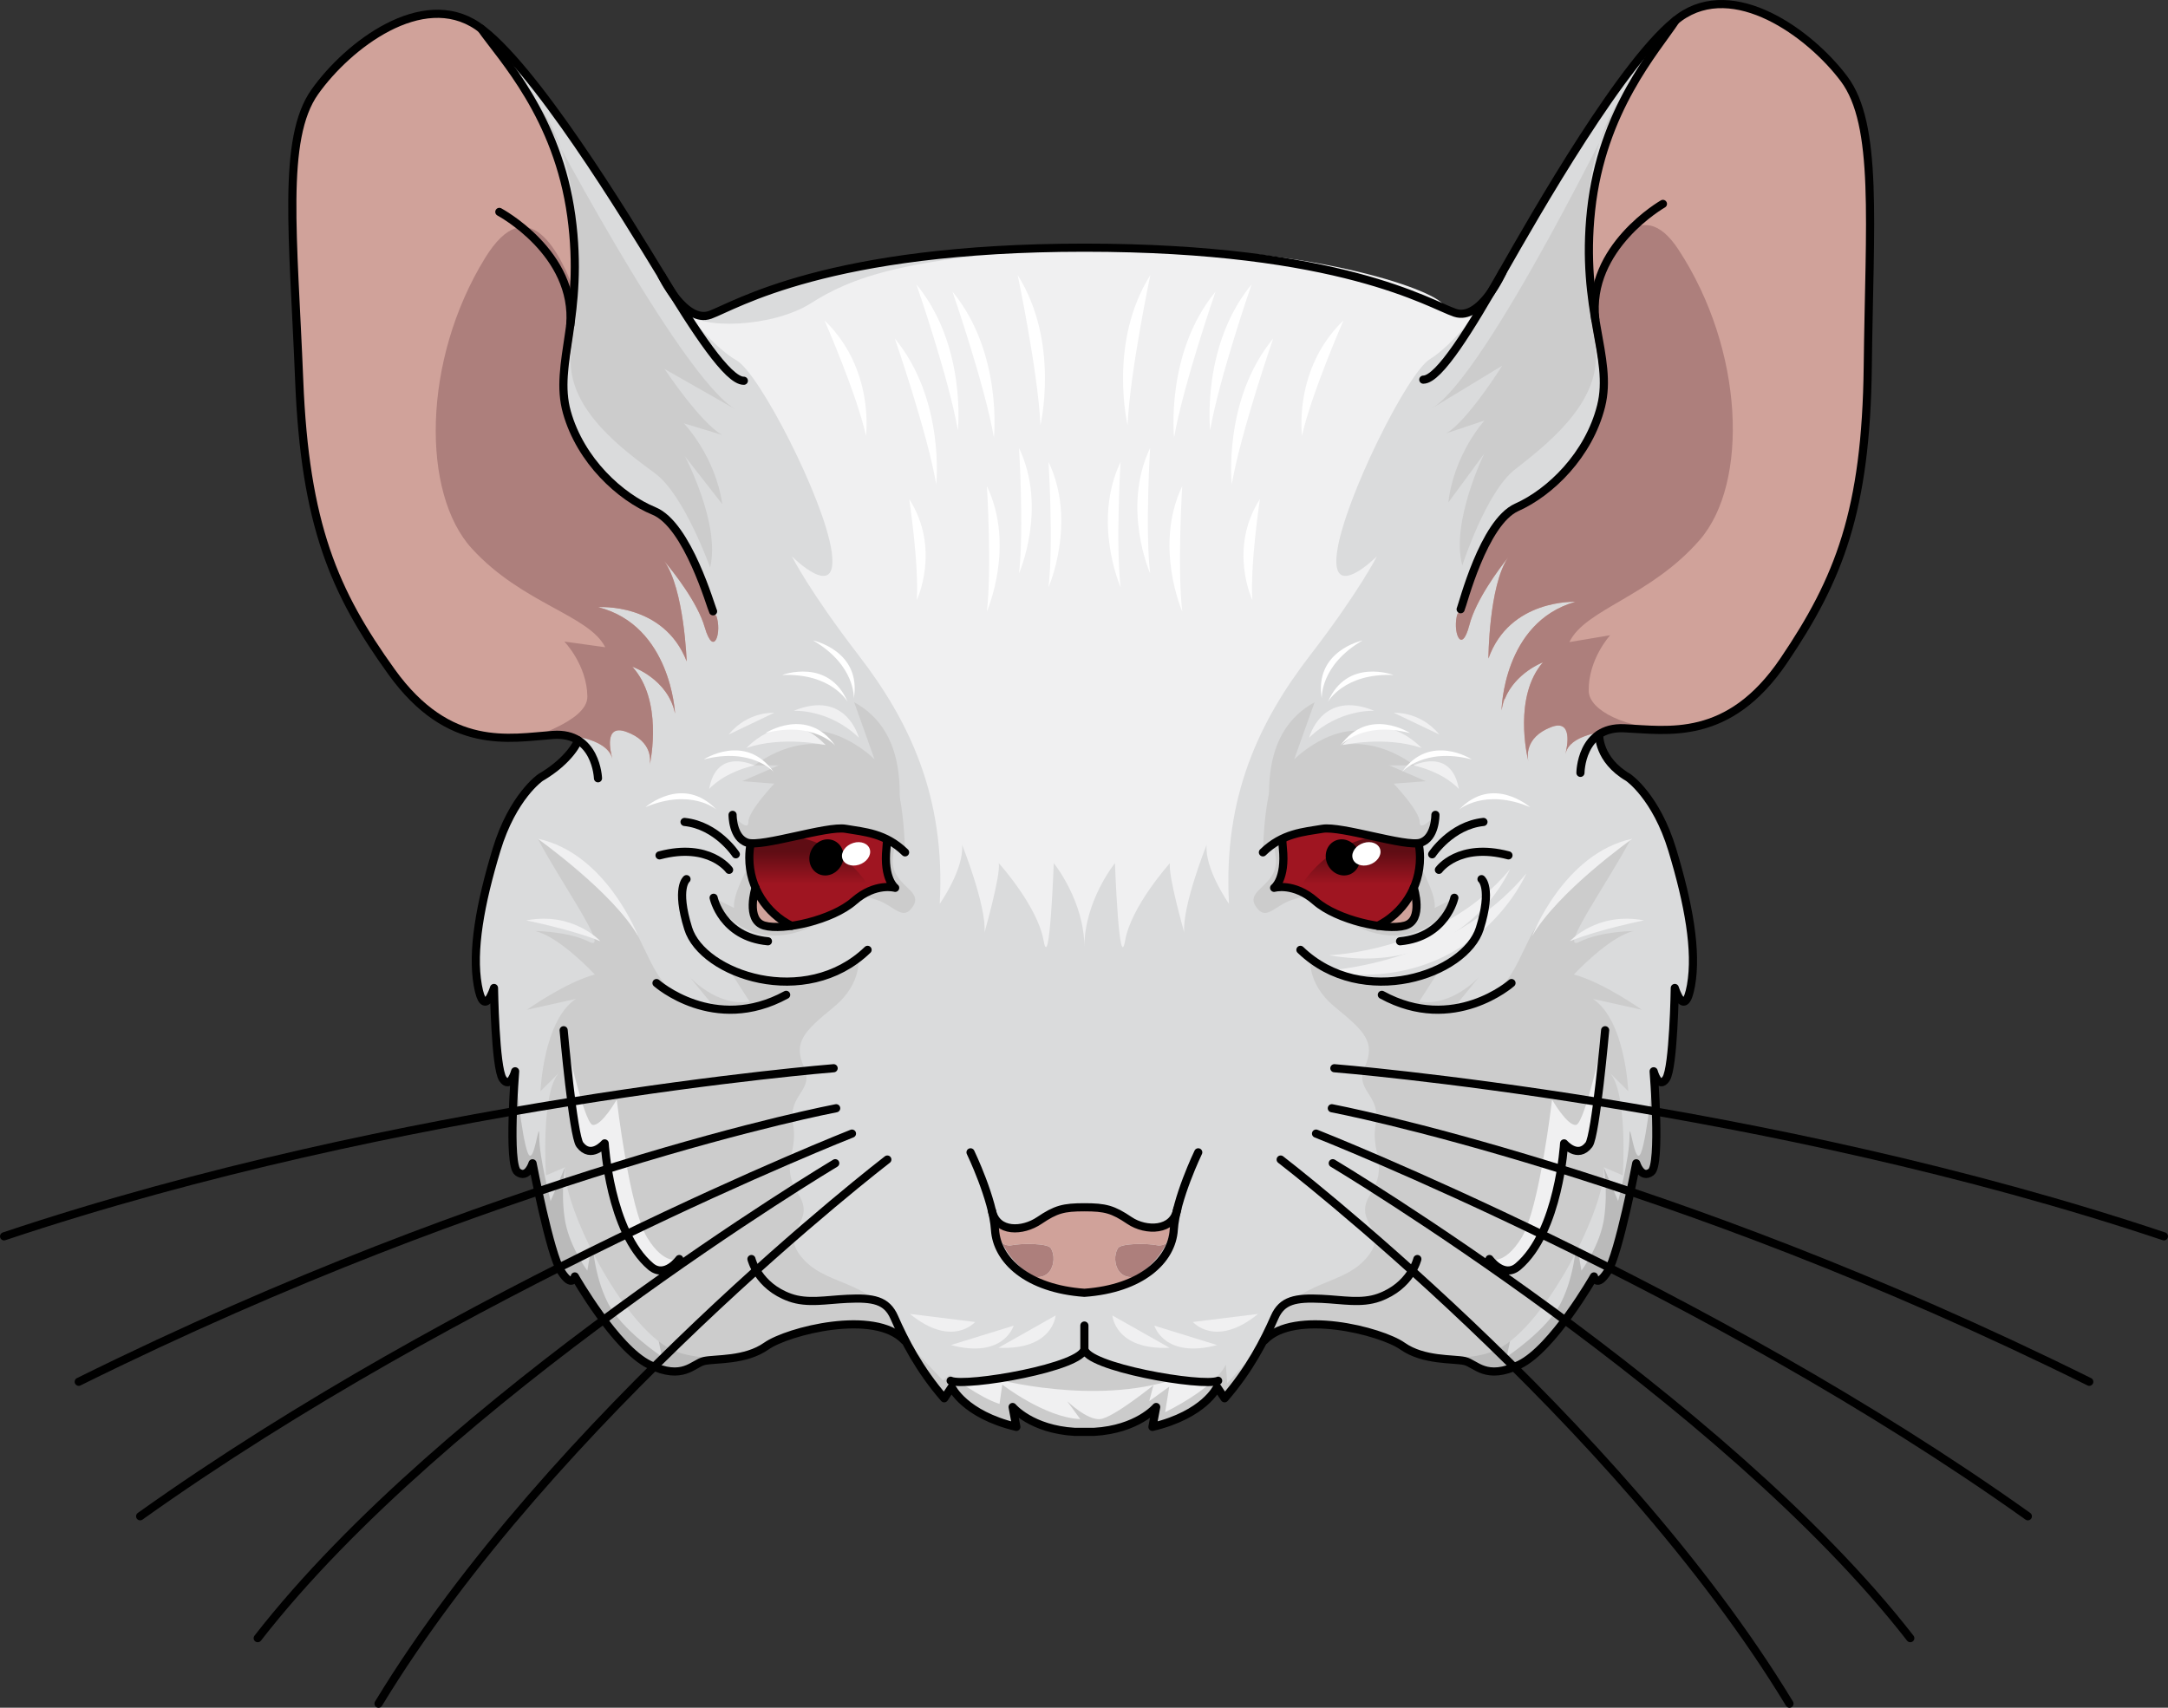 <?xml version="1.0" encoding="utf-8"?>
<!-- Generator: Adobe Illustrator 24.0.1, SVG Export Plug-In . SVG Version: 6.00 Build 0)  -->
<svg version="1.1" id="Camada_1" xmlns="http://www.w3.org/2000/svg" xmlns:xlink="http://www.w3.org/1999/xlink" x="0px" y="0px"
	 width="266.109px" height="209.66px" viewBox="0 0 266.109 209.66" enable-background="new 0 0 266.109 209.66"
	 xml:space="preserve">
<rect x="0" y="0" width="266.109" height="209.66" fill="#333333" stroke="none"/>
<g>
	<g>
		<g>
			<g id="XMLID_56_">
				<g>
					<path fill="#F0F0F1" d="M117.586,169.67c3.7,0.17,15.52-2.07,15.52-4.12c0,2.14,12.87,4.48,15.95,4.08l0.16,0.98
						c-0.57,0.88-2.55,3.33-7.76,4.57l0.46-2.44c0,0-2.29,2.74-7.63,3.05h-2.36c-5.34-0.31-7.63-3.05-7.63-3.05l0.45,2.44
						c-6.41-1.53-7.93-4.89-7.93-4.89L117.586,169.67z"/>
					<path fill="#DADBDC" d="M59.067,3.522c6.856,5.116,18.085,23.633,22.141,30.293c0,0,0.014,0.018,0.033,0.065
						c0.124,0.261,0.673,1.313,1.47,2.387c0.014,0.018,0.037,0.033,0.043,0.063c1.124,1.477,2.734,2.938,4.416,2.323
						c3.107-1.136,14.415-8.243,45.935-8.243c31.51,0,42.357,6.946,45.494,7.993c1.718,0.57,3.316-0.992,4.389-2.512
						c0.025-0.026,0.04-0.054,0.053-0.072c0.742-1.07,1.244-2.1,1.359-2.354c0.018-0.048,0.032-0.066,0.032-0.066
						c3.864-6.773,14.551-25.604,21.259-30.914c0.154-0.126,0.317-0.25,0.467-0.356c6.665-4.769,15.939,1.9,20.176,7.529
						c4.247,5.631,3.129,17.615,2.922,35.337c-0.207,17.721-3.539,26.118-10.312,36.115s-14.263,8.535-19.59,8.299
						c-1.33-0.056-2.326,0.249-3.073,0.76c0,0-0.144,3.1,3.586,5.29c0,0,3.42,2.32,5.4,8.89c1.98,6.56,3.05,12.36,2.29,16.64
						c-0.76,4.27-1.98,0.3-1.98,0.3s-0.16,9.77-1.07,11.15c-0.92,1.37-1.53-0.92-1.53-0.92s0.92,11.45-0.3,12.37
						c-1.23,0.91-1.84-1.07-1.84-1.07s-2.13,11.14-3.51,13.28c-1.37,2.14-1.68,0.61-1.68,0.61s-5.03,8.85-9.16,10.84
						c-4.12,1.98-5.34-0.16-6.71-0.46c-1.38-0.31-5.04,0-7.64-1.83c-2.59-1.83-13.27-4.59-16.94-0.69l-0.09-0.05
						c-1.14,2.24-2.67,4.71-4.79,7.15l-0.92-1.38c0,0-0.05,0.12-0.18,0.32l-0.16-0.98c-3.08,0.4-15.95-1.94-15.95-4.08
						c0,2.05-11.82,4.29-15.52,4.12l-0.77,0.62l-0.92,1.38c-2.11-2.43-3.64-4.9-4.81-7.14l-0.08,0.04
						c-3.66-3.9-14.34-1.14-16.94,0.69c-2.59,1.83-6.26,1.52-7.63,1.83c-1.38,0.3-2.6,2.44-6.72,0.46
						c-4.12-1.99-9.16-10.84-9.16-10.84s-0.3,1.53-1.68-0.61c-1.37-2.14-3.51-13.28-3.51-13.28s-0.61,1.98-1.83,1.07
						c-1.22-0.92-0.31-12.37-0.31-12.37s-0.61,2.29-1.52,0.92c-0.92-1.38-1.07-11.15-1.07-11.15s-1.22,3.97-1.98-0.3
						c-0.77-4.28,0.3-10.08,2.29-16.64c1.98-6.57,5.39-8.89,5.39-8.89c3.74-2.19,4.638-4.557,4.638-4.557
						c-0.762-0.489-1.766-0.766-3.094-0.672c-5.318,0.388-12.764,2.062-19.809-7.739c-7.055-9.799-10.634-18.096-11.347-35.804
						s-2.171-29.655,1.913-35.406S51.801-1.399,58.589,3.18C58.743,3.282,58.909,3.401,59.067,3.522z"/>
				</g>
			</g>
		</g>
	</g>
	<g>
		<path fill="#CBCBCB" d="M150.634,169.819l-0.169-2.287c-1.44,2.964-7.453,5.844-7.453,5.844l0.508-3.134l-2.456,1.779l0.508-1.948
			c0,0-4.912,3.98-6.521,4.15c-1.609,0.169-4.065-2.202-4.065-2.202l1.609,2.202c-4.32-0.169-9.571-4.235-9.571-4.235l-0.339,2.372
			c-2.456-0.762-6.098-3.557-6.098-3.557l-0.847,0.677l-4.654-4.95l0,0c1.17,2.24,2.7,4.71,4.81,7.14l0.92-1.38
			c0,0,1.52,3.36,7.93,4.89l-0.45-2.44c0,0,2.29,2.74,7.63,3.05h2.36c5.34-0.31,7.63-3.05,7.63-3.05l-0.46,2.44
			c5.21-1.24,7.19-3.69,7.76-4.57c0.13-0.2,0.18-0.32,0.18-0.32l0.92,1.38c1.806-2.079,3.166-4.171,4.239-6.133L150.634,169.819z"/>
	</g>
	<g>
		<path fill="#AD7F7C" d="M141.955,152.872c1.14,0.229,1.93-0.791,2.06-1.42h0.01c-0.239,1.64-1.149,3.2-2.72,4.46
			c-0.01,0-0.01,0.01-0.01,0.01c-4.04,2.56-5.01-1.15-4.09-2.67C137.594,152.612,140.825,152.642,141.955,152.872z"/>
		<path fill="#AD7F7C" d="M122.184,151.452c0.13,0.63,0.92,1.65,2.061,1.42c1.13-0.23,4.369-0.26,4.75,0.379
			c0.92,1.51-0.04,5.21-4.061,2.68c-0.019,0-0.03-0.01-0.04-0.02C123.325,154.651,122.424,153.092,122.184,151.452z"/>
		<path fill="#D0A29A" d="M128.995,153.251c-0.381-0.64-3.62-0.61-4.75-0.379c-1.141,0.229-1.931-0.791-2.061-1.42
			c-0.019-0.16-0.04-0.33-0.05-0.49c-0.04-0.57-0.355-1.266-0.376-2.296c0.34,2.46,3.846,2.496,5.806,1.176
			c2.04-1.38,2.971-1.63,5.54-1.63c2.561,0,3.5,0.25,5.53,1.63c1.96,1.32,5.506,1.18,5.836-1.28c-0.01,1.03-0.357,1.83-0.396,2.399
			c-0.011,0.161-0.03,0.33-0.051,0.49h-0.01c-0.13,0.63-0.92,1.65-2.06,1.42c-1.13-0.23-4.36-0.26-4.75,0.379
			c-0.92,1.52,0.05,5.23,4.08,2.67c-1.841,1.48-4.58,2.53-8.181,2.79c-3.6-0.26-6.33-1.3-8.17-2.78
			C128.955,158.461,129.915,154.762,128.995,153.251z"/>
	</g>
	<g>
		<path fill="#BABABA" d="M95.388,163.299c-2.951,0.932-2.796,2.485-6.679,2.485s-8.698-5.126-8.698-5.126l1.243,5.903
			c0,0-4.971-3.262-6.679-6.679c-1.709-3.417-1.864-7.456-1.864-7.456l-0.621,3.573c0,0-2.33-3.107-2.796-6.524
			c-0.466-3.417,0.052-6.172,0.052-6.172l-1.76,4.152c0,0-1.398-5.281-1.398-7.922c0-2.64-0.621,3.883-1.398,2.02
			c-0.777-1.864-1.558-10.031-1.558-10.031s-0.005,0.018-0.007,0.025c-0.043,0.559-0.876,11.447,0.312,12.343
			c1.22,0.91,1.83-1.07,1.83-1.07s2.14,11.14,3.51,13.28c1.38,2.14,1.68,0.61,1.68,0.61s5.04,8.85,9.16,10.84
			c4.12,1.98,5.34-0.16,6.72-0.46c1.37-0.31,5.04,0,7.63-1.83c1.016-0.715,3.271-1.568,5.855-2.114
			C98.23,162.973,96.515,162.943,95.388,163.299z"/>
		<path fill="#BABABA" d="M170.813,163.299c2.951,0.932,2.796,2.485,6.679,2.485s8.698-5.126,8.698-5.126l-1.243,5.903
			c0,0,4.971-3.262,6.679-6.679c1.709-3.417,1.864-7.456,1.864-7.456l0.621,3.573c0,0,2.33-3.107,2.796-6.524
			s-0.052-6.172-0.052-6.172l1.76,4.152c0,0,1.398-5.281,1.398-7.922c0-2.64,0.621,3.883,1.398,2.02
			c0.777-1.864,1.558-10.031,1.558-10.031s0.005,0.018,0.007,0.025c0.043,0.559,0.876,11.447-0.312,12.343
			c-1.22,0.91-1.83-1.07-1.83-1.07s-2.14,11.14-3.51,13.28c-1.38,2.14-1.68,0.61-1.68,0.61s-5.04,8.85-9.16,10.84
			c-4.12,1.98-5.34-0.16-6.72-0.46c-1.37-0.31-5.04,0-7.63-1.83c-1.016-0.715-3.271-1.568-5.855-2.114
			C167.971,162.973,169.687,162.943,170.813,163.299z"/>
	</g>
	<path fill="#CCCCCC" d="M87.163,69.682c0,0-3.15-8.886-6.75-11.561c-3.599-2.675-10.731-7.698-10.349-14.236
		s2.885-22.171-4.295-31.437c0,0,17.765,34.164,24.635,37.88l-8.832-5.022c0,0,4.39,6.596,7.072,8.096l-4.709-1.432
		c0,0,3.862,3.983,4.721,9.93l-4.584-5.877C84.071,56.024,88.462,64.32,87.163,69.682z"/>
	<g>
		<path fill="#D0A29A" d="M79.744,93.945c-0.008,0.035-0.015,0.069-0.015,0.069S79.737,93.986,79.744,93.945z"/>
		<path fill="#D0A29A" d="M87.9,75.706c-0.252-0.459-3.089-10.599-7.244-12.312c-4.156-1.713-9.022-6.172-10.698-12.125
			c-1.676-5.953,2.218-11.838,0.543-24.082C68.828,14.95,62.159,7.713,59.446,4.183c-0.001-0.001-0.002-0.001-0.003-0.002V4.18
			L59.44,4.177c-0.004-0.006-0.008-0.01-0.012-0.015c-0.077-0.055-0.761-0.7-1.476-1.375c-6.709-3.758-15.357,2.922-19.315,8.494
			c-4.084,5.75-2.626,17.698-1.913,35.406s4.292,26.005,11.347,35.804c7.045,9.802,14.491,8.127,19.809,7.739
			c0.475-0.034,0.895-0.005,1.291,0.049c2.573,0.065,5.333,0.99,5.916,2.632c0.039,0.11,0.064,0.182,0.086,0.25
			c-0.258-0.888-1.052-4.295,1.675-3.325c3.344,1.189,2.985,3.684,2.897,4.11c0.151-0.699,1.613-7.987-2.125-12.087
			c0,0,4.382,1.498,5.238,5.745c0,0-0.474-10.786-9.433-13.061c0,0,8.041-0.6,10.862,6.652c0,0-0.3-8.896-2.762-12.326
			c1.195,1.425,4.098,5.1,4.978,8.138c1.117,3.855,2.158,0.586,1.403-1.473L87.9,75.706z"/>
		<path fill="#D0A29A" d="M75.172,93.16C75.244,93.407,75.269,93.448,75.172,93.16L75.172,93.16z"/>
	</g>
	<path fill="#AD7F7C" d="M87.9,75.706c-0.252-0.459-3.089-10.599-7.244-12.312c-4.156-1.713-9.022-6.172-10.698-12.126
		c-1.178-4.186,0.392-8.348,0.849-14.7c-2.018-5.763-6.014-13.424-11.27-4.889c-7.722,12.537-7.839,28.91-1.589,35.703
		c6.25,6.794,14.32,8.095,16.343,12.08l-5.02-0.697c0,0,2.772,2.857,2.825,6.751c0.043,3.26-8.058,5.075-5.263,4.772
		c2.982-0.324,7.465,0.4,8.253,2.622c0.039,0.11,0.064,0.182,0.086,0.25c-0.258-0.888-1.052-4.295,1.675-3.325
		c3.344,1.189,2.985,3.684,2.897,4.11c0.151-0.699,1.613-7.987-2.125-12.087c0,0,4.382,1.498,5.238,5.745
		c0,0-0.474-10.786-9.433-13.061c0,0,8.041-0.6,10.862,6.652c0,0-0.3-8.896-2.762-12.326c1.195,1.425,4.098,5.1,4.978,8.138
		c1.117,3.855,2.158,0.586,1.403-1.473L87.9,75.706z"/>
	<path fill="#CCCCCC" d="M103.844,111.22c1.516-1.153,1.5-1.5,3.75-0.75s3.25,2.75,4.5,0.75s-2.75-2.5-2.5-5.75
		s3.5-14.75-4.75-19.25l2.5,7c0,0-3.75-3.75-8-3.5l2,1.75c0,0-4-1-8.75,2.5h5.25c0,0-3,0-3,4.25s-5,10.25-4.75,13.25l-2.5-1.25
		C87.594,110.22,92.344,119.97,103.844,111.22z"/>
	<path fill="#DADBDC" d="M155.19,149.305c3-2.333,2.333-5,2.333-5s-5.667,1-2.333-3s2-11,2-11s-6.667,4.667-8,5.667
		c-1.333,1-4.918,9.357-5.044,12.551c-0.373,9.476-10.875,10.179-11.042,10.189c0-0.001,0-0.001,0-0.001s-10.674-0.639-11.05-10.19
		c-0.126-3.194-3.711-11.552-5.044-12.552s-8-5.666-8-5.666s-1.334,7,2,11s-2.333,3-2.333,3s-0.667,2.667,2.333,5s-3,2.333-3,2.333
		s3.334,12.667,7.667,14.667s5.666,1.667,10.333,1c4.578-0.654,7.085-3.415,7.09-8.312c0.004,4.897,2.511,7.659,7.09,8.313
		c4.667,0.667,6,1,10.333-1s7.667-14.667,7.667-14.667S152.19,151.638,155.19,149.305z"/>
	<path fill="#CCCCCC" d="M179.491,69.421c0,0,2.896-8.972,6.418-11.748c3.522-2.777,10.508-8.001,9.939-14.525
		c-0.568-6.525-3.516-22.081,3.397-31.548c0,0-16.784,34.656-23.545,38.567l8.685-5.271c0,0-4.2,6.719-6.838,8.295l4.666-1.566
		c0,0-3.747,4.091-4.436,10.061l4.415-6.005C182.192,55.68,178.039,64.098,179.491,69.421z"/>
	<g>
		<path fill="#D0A29A" d="M187.598,93.462c0.009,0.035,0.017,0.069,0.017,0.069S187.607,93.503,187.598,93.462z"/>
		<path fill="#D0A29A" d="M229.256,44.996c0.207-17.721,1.325-29.705-2.921-35.337c-4.237-5.63-13.511-12.298-20.176-7.529
			c-0.15,0.106-0.313,0.23-0.467,0.356c-0.059,0.047-0.121,0.103-0.181,0.152c-0.074,0.287-0.133,0.476-0.164,0.499
			c-0.004,0.005-0.007,0.01-0.012,0.016c0,0-0.001,0-0.001,0.001v0.002c-0.001,0.001-0.002,0.002-0.003,0.002
			c-2.611,3.607-9.072,11.03-10.395,23.31c-1.325,12.287,2.735,18.058,1.229,24.057c-1.505,5.999-6.243,10.595-10.348,12.425
			c-4.104,1.831-6.651,12.047-6.89,12.513l-0.011-0.171c-0.697,2.079,0.438,5.318,1.444,1.432c0.793-3.062,3.591-6.818,4.744-8.277
			c-2.363,3.499-2.409,12.4-2.409,12.4c2.613-7.33,10.668-6.959,10.668-6.959c-8.891,2.529-9.057,13.324-9.057,13.324
			c0.735-4.27,5.072-5.892,5.072-5.892c-3.62,4.205-1.951,11.448-1.78,12.143c-0.1-0.424-0.53-2.907,2.779-4.191
			c2.698-1.047,2.001,2.381,1.769,3.276c0.021-0.069,0.043-0.142,0.079-0.253c0.463-1.431,2.538-2.195,4.756-2.501
			c0.642-0.274,1.419-0.426,2.373-0.385c5.327,0.237,12.818,1.698,19.59-8.299C225.717,71.114,229.048,62.717,229.256,44.996z"/>
		<path fill="#D0A29A" d="M192.146,92.547C192.081,92.796,192.057,92.837,192.146,92.547L192.146,92.547z"/>
	</g>
	<path fill="#AD7F7C" d="M194.944,36.346c0.672,6.065,2.252,10.07,1.22,14.179c-1.505,5.999-6.243,10.595-10.348,12.425
		c-4.104,1.831-6.651,12.047-6.89,12.513l-0.011-0.171c-0.697,2.079,0.438,5.318,1.444,1.432c0.793-3.062,3.591-6.818,4.744-8.277
		c-2.363,3.499-2.409,12.4-2.409,12.4c2.613-7.33,10.668-6.959,10.668-6.959c-8.891,2.529-9.057,13.324-9.057,13.324
		c0-0.001,0.001-0.002,0.001-0.002c0.196-1.141,0.325-1.499,0.408-1.419c1.306-3.212,4.664-4.471,4.664-4.471
		c-3.62,4.205-1.951,11.448-1.78,12.143c-0.1-0.424-0.53-2.907,2.779-4.191c2.698-1.047,2.001,2.381,1.769,3.276
		c0.021-0.069,0.043-0.142,0.079-0.253c0.463-1.431,2.538-2.195,4.756-2.501c0.642-0.274,1.419-0.426,2.373-0.385
		c1.81,0.08,3.869,0.301,6.065,0.167c-5.819-0.087-10.378-2.339-10.415-4.757c-0.059-3.894,2.631-6.829,2.631-6.829l-4.998,0.84
		c1.909-4.041,9.939-5.572,15.992-12.541c6.053-6.969,5.47-23.331-2.606-35.643C201.344,23.513,197.213,30.515,194.944,36.346z"/>
	<path fill="#CCCCCC" d="M162.356,111.222c-1.516-1.153-1.5-1.5-3.75-0.75s-3.25,2.75-4.5,0.75s2.75-2.5,2.5-5.75
		s-3.5-14.75,4.75-19.25l-2.5,7c0,0,3.75-3.75,8-3.5l-2,1.75c0,0,4-1,8.75,2.5h-5.25c0,0,3,0,3,4.25s5,10.25,4.75,13.25l2.5-1.25
		C178.606,110.222,173.856,119.972,162.356,111.222z"/>
	<path fill="#F0F0F1" d="M187.356,107.222c0,0-6.5,15.25-25.25,12C162.106,119.222,177.856,118.722,187.356,107.222z"/>
	<path fill="#F0F0F1" d="M185.336,106.722c0,0-5.717,13.413-22.209,10.554C163.127,117.276,176.98,116.836,185.336,106.722z"/>
	<g>
		<path fill="#CCCCCC" d="M98.618,154.604c-3.334-3.667,1.722-4.3-0.611-7.967s0-5-0.667-8.667s2.667-4,1.333-7
			c-1.334-3,0-4.333,3.667-7.333s3-6.333,3-6.333c-9,6.667-16.328,1-16.328,1l3,4.667c-4,0.667-7.334-3-7.334-3l3,3.667
			c-6.334-1-7-4-9.333-8.667s-12.333-12-12.333-12c2.583,5,9,14,6.333,12.667s-6.667-1.333-6.667-1.333
			c3,0.667,7.334,5.333,7.334,5.333c-3.666,1-8.334,4.333-8.334,4.333l6-1.333c-4,2.667-4.334,11.333-4.334,11.333l2.334-2.333
			c-2.334,2.333-1.666,12.667-1.666,12.667l2.333-1c-0.333,4.667,7,19.333,13,22.333c2.505,1.253,6.057,1.219,9.611,0.642
			c0.736-0.233,1.458-0.558,2.11-1.019c1.542-1.085,5.924-2.487,10-2.644c3.642-1.61,6.588,1.509,6.588,1.509
			C107.628,156.846,101.952,158.27,98.618,154.604z"/>
		<path fill="#CCCCCC" d="M193.189,119.638c0,0,4.334-4.667,7.334-5.333c0,0-4,0-6.667,1.333s3.75-7.667,6.333-12.667
			c0,0-10,7.333-12.333,12c-2.333,4.667-2.999,7.667-9.333,8.667l3-3.667c0,0-3.334,3.666-7.334,3l3-4.667c0,0-7.328,5.667-16.328-1
			c0,0-0.667,3.333,3,6.333s5.001,4.333,3.667,7.333c-1.334,3,2,3.333,1.333,7s1.666,5-0.667,8.667s2.723,4.3-0.611,7.967
			s-9.01,2.243-12.036,9.521c0,0,2.944-3.116,6.583-1.511c4.081,0.154,8.468,1.558,10.006,2.644
			c0.662,0.466,1.392,0.791,2.136,1.025c3.545,0.572,7.085,0.604,9.584-0.646c6-3,13.333-17.667,13-22.333l2.333,1
			c0,0,0.668-10.333-1.666-12.667l2.334,2.333c0,0-0.334-8.666-4.334-11.333l6,1.333
			C201.523,123.972,196.855,120.638,193.189,119.638z"/>
	</g>
	<path fill="#F0F0F1" d="M84.247,38.341c0,0,3.355,4.301,6.168,5.911c2.813,1.61,10.743,17.039,11.659,23.442
		c0.915,6.403-4.878,0.61-4.878,0.61s2.134,4.269,8.232,12.197c6.099,7.928,10.666,17.218,9.916,30.468c0,0,3-4.25,2.75-7.25
		c0,0,3,7.5,2.75,10.75c0,0,2-7,1.75-8.5c0,0,4.75,5.25,5.5,9.5s1.25-9.5,1.25-9.5s3.76,4.631,3.755,10.315
		c-0.005-5.685,3.755-10.315,3.755-10.315s0.5,13.75,1.25,9.5s5.5-9.5,5.5-9.5c-0.25,1.5,1.75,8.5,1.75,8.5
		c-0.25-3.25,2.75-10.75,2.75-10.75c-0.25,3,2.75,7.25,2.75,7.25c-0.75-13.25,3.817-22.54,9.916-30.468s8.232-12.197,8.232-12.197
		s-5.793,5.793-4.878-0.61s8.623-21.913,11.389-23.603c2.766-1.69,5.997-6.085,5.997-6.085s-2.339,1.42-4.493-0.773
		c-2.154-2.193-18.58-7.509-42.252-6.762c-23.672,0.747-30.536,3.782-35.242,6.765C94.818,40.22,85.831,40.486,84.247,38.341z"/>
	<g>
		<g>
			<path fill="#9F1521" d="M109.877,109.001c-0.21-0.05-2.5-0.58-5.039,1.65c-1.771,1.55-5.011,2.65-7.66,3.03
				c-1.971-0.99-3.54-2.64-4.41-4.66c0-0.01,0-0.01,0-0.01c-0.5-1.13-0.771-2.389-0.771-3.7c0-3.63,2.07-6.77,5.101-8.31v-0.01
				c1.27-0.65,2.71-1.01,4.24-1.01c2.92,0,5.529,1.34,7.239,3.45h0.011c0.329,1.55,0.399,3.21,0.25,4.72
				C108.467,107.691,109.707,108.852,109.877,109.001z"/>
			<path fill="#D0A29A" d="M97.177,113.682c-1.36,0.19-2.561,0.19-3.34-0.03c-2.271-0.65-1.141-4.4-1.07-4.63
				C93.637,111.042,95.207,112.691,97.177,113.682z"/>
			<path fill="#272021" d="M105.167,93.812c1.811,1.1,2.91,3.25,3.421,5.62h-0.011c-1.71-2.11-4.319-3.45-7.239-3.45
				c-1.53,0-2.971,0.36-4.24,1.01C97.527,94.031,102.167,91.981,105.167,93.812z"/>
			
				<linearGradient id="SVGID_1_" gradientUnits="userSpaceOnUse" x1="99.473" y1="145.063" x2="99.473" y2="156.182" gradientTransform="matrix(1 0 0 -1 0 258.743)">
				<stop  offset="0.461" style="stop-color:#000000;stop-opacity:0"/>
				<stop  offset="0.818" style="stop-color:#000000"/>
			</linearGradient>
			<path opacity="0.4" fill="url(#SVGID_1_)" enable-background="new    " d="M104.837,110.651c0.742-0.651,1.46-1.062,2.113-1.324
				c-1.487-2.507-3.632-4.551-6.365-5.727c-2.717-1.169-5.582-1.313-8.277-0.628c-0.193,0.749-0.312,1.529-0.312,2.338
				c0,1.311,0.271,2.57,0.771,3.7c0,0,0,0,0,0.01c0.87,2.02,2.44,3.67,4.41,4.66C99.827,113.301,103.067,112.202,104.837,110.651z"
				/>
			<path stroke="#000000" stroke-width="0.656" stroke-linecap="round" stroke-linejoin="round" stroke-miterlimit="10" d="
				M102.788,106.368c-0.637,0.846-1.755,1.041-2.497,0.429c-0.746-0.612-0.831-1.787-0.194-2.635c0.64-0.849,1.755-1.042,2.5-0.43
				C103.344,104.343,103.427,105.521,102.788,106.368z"/>
			<path fill="#FFFFFF" d="M106.774,104.303c0.19,0.74-0.417,1.573-1.354,1.865c-0.936,0.291-1.849-0.072-2.04-0.812
				c-0.191-0.738,0.417-1.575,1.354-1.865C105.669,103.198,106.582,103.563,106.774,104.303z"/>
		</g>
		<g>
			<path fill="#9F1521" d="M156.393,109.001c0.21-0.05,2.5-0.58,5.039,1.65c1.771,1.55,5.011,2.65,7.66,3.03
				c1.971-0.99,3.54-2.64,4.41-4.66c0-0.01,0-0.01,0-0.01c0.5-1.13,0.771-2.389,0.771-3.7c0-3.63-2.07-6.77-5.101-8.31v-0.01
				c-1.27-0.65-2.71-1.01-4.24-1.01c-2.92,0-5.529,1.34-7.239,3.45h-0.011c-0.329,1.55-0.399,3.21-0.25,4.72
				C157.802,107.691,156.563,108.852,156.393,109.001z"/>
			<path fill="#D0A29A" d="M169.092,113.682c1.36,0.19,2.561,0.19,3.34-0.03c2.271-0.65,1.141-4.4,1.07-4.63
				C172.632,111.042,171.063,112.691,169.092,113.682z"/>
			<path fill="#272021" d="M161.103,93.812c-1.811,1.1-2.91,3.25-3.421,5.62h0.011c1.71-2.11,4.319-3.45,7.239-3.45
				c1.53,0,2.971,0.36,4.24,1.01C168.743,94.031,164.103,91.981,161.103,93.812z"/>
			
				<linearGradient id="SVGID_2_" gradientUnits="userSpaceOnUse" x1="5092.196" y1="145.063" x2="5092.196" y2="156.182" gradientTransform="matrix(-1 0 0 -1 5258.992 258.743)">
				<stop  offset="0.461" style="stop-color:#000000;stop-opacity:0"/>
				<stop  offset="0.818" style="stop-color:#000000"/>
			</linearGradient>
			<path opacity="0.4" fill="url(#SVGID_2_)" enable-background="new    " d="M161.432,110.651c-0.742-0.651-1.46-1.062-2.113-1.324
				c1.487-2.507,3.632-4.551,6.365-5.727c2.717-1.169,5.582-1.313,8.277-0.628c0.193,0.749,0.312,1.529,0.312,2.338
				c0,1.311-0.271,2.57-0.771,3.7c0,0,0,0,0,0.01c-0.87,2.02-2.439,3.67-4.41,4.66C166.443,113.301,163.203,112.202,161.432,110.651
				z"/>
			<path stroke="#000000" stroke-width="0.656" stroke-linecap="round" stroke-linejoin="round" stroke-miterlimit="10" d="
				M163.482,106.368c0.637,0.846,1.755,1.041,2.497,0.429c0.746-0.612,0.831-1.787,0.194-2.635c-0.64-0.849-1.755-1.042-2.5-0.43
				C162.925,104.343,162.842,105.521,163.482,106.368z"/>
			<path fill="#FFFFFF" d="M167.376,103.491c-0.937,0.29-1.545,1.127-1.354,1.865c0.191,0.74,1.104,1.103,2.04,0.812
				c0.937-0.292,1.544-1.125,1.354-1.865C169.224,103.563,168.311,103.198,167.376,103.491z"/>
		</g>
	</g>
	<path fill="#CCCCCC" d="M122.184,169.296c0,0,12.097,3.293,22.016,0.027c0,0-10.148-1.637-11.098-3.773
		C133.102,165.549,132.252,168.428,122.184,169.296z"/>
	<g>
		<path fill="none" stroke="#000000" stroke-linecap="round" stroke-linejoin="round" stroke-miterlimit="10" d="M73.399,95.55
			c0,0-0.199-5.713-5.517-5.322C62.563,90.62,55.12,92.29,48.065,82.49c-7.054-9.8-10.63-18.09-11.341-35.798
			c-0.712-17.708-2.166-29.657,1.914-35.409C42.716,5.531,51.799-1.4,58.594,3.182c6.797,4.581,18.464,23.822,22.61,30.637
			s8.161,12.977,10.098,12.926"/>
		<path fill="none" stroke="#000000" stroke-linecap="round" stroke-linejoin="round" stroke-miterlimit="10" d="M59.065,3.52
			c2.554,3.643,9.387,10.767,11.061,23.011c1.675,12.244-2.219,18.129-0.543,24.082s6.542,10.413,10.698,12.126
			c4.155,1.713,6.992,11.852,7.244,12.312"/>
		<path fill="none" stroke="#000000" stroke-linecap="round" stroke-linejoin="round" stroke-miterlimit="10" d="M61.29,26.016
			c0,0,9.457,5.042,8.703,13.934"/>
		<g>
			<path fill="none" stroke="#000000" stroke-linecap="round" stroke-linejoin="round" stroke-miterlimit="10" d="M97.159,113.666
				c-3.073-1.527-5.186-4.699-5.186-8.364c0-5.155,4.179-9.334,9.334-9.334c2.925,0,5.536,1.345,7.247,3.451"/>
			<path fill="none" stroke="#000000" stroke-linecap="round" stroke-linejoin="round" stroke-miterlimit="10" d="M92.738,109.001
				c0,0-1.265,3.968,1.069,4.634s8.333-0.667,11-3c2.667-2.334,5.069-1.634,5.069-1.634s-1.461-1.062-1.069-4.866
				c0.392-3.803-0.666-8.505-3.666-10.336s-7.649,0.219-8.074,3.194"/>
			<path fill="none" stroke="#000000" stroke-linecap="round" stroke-linejoin="round" stroke-miterlimit="10" d="M169.111,113.666
				c3.073-1.527,5.185-4.699,5.185-8.364c0-5.155-4.179-9.334-9.334-9.334c-2.925,0-5.536,1.345-7.247,3.451"/>
			<path fill="none" stroke="#000000" stroke-linecap="round" stroke-linejoin="round" stroke-miterlimit="10" d="M173.532,109.001
				c0,0,1.265,3.968-1.069,4.634s-8.333-0.667-11-3c-2.667-2.334-5.069-1.634-5.069-1.634s1.461-1.062,1.069-4.866
				c-0.392-3.803,0.666-8.505,3.666-10.336s7.648,0.219,8.074,3.194"/>
		</g>
		<path fill="none" stroke="#000000" stroke-linecap="round" stroke-linejoin="round" stroke-miterlimit="10" d="M193.99,94.885
			c0,0,0.036-5.717,5.363-5.477c5.328,0.24,12.816,1.697,19.588-8.299c6.772-9.997,10.11-18.386,10.316-36.107
			c0.207-17.721,1.32-29.706-2.922-35.34c-4.241-5.634-13.517-12.303-20.18-7.53c-6.663,4.773-17.777,24.339-21.728,31.269
			c-3.95,6.931-7.789,13.204-9.726,13.209"/>
		<path fill="none" stroke="#000000" stroke-linecap="round" stroke-linejoin="round" stroke-miterlimit="10" d="M205.696,2.483
			c-2.449,3.714-9.077,11.03-10.4,23.317c-1.325,12.287,2.735,18.058,1.229,24.057s-6.243,10.595-10.348,12.426
			c-4.104,1.831-6.651,12.047-6.89,12.513"/>
		<path fill="none" stroke="#000000" stroke-linecap="round" stroke-linejoin="round" stroke-miterlimit="10" d="M147.077,141.474
			c0,0-2.77,5.745-3.003,9.495s-3.969,7.25-10.972,7.75c-7.003-0.5-10.738-4-10.972-7.75s-3.003-9.495-3.003-9.495"/>
		<path fill="none" stroke="#000000" stroke-linecap="round" stroke-linejoin="round" stroke-miterlimit="10" d="M144.503,148.431
			c-0.442,2.699-3.827,2.788-5.863,1.413c-2.037-1.375-2.971-1.625-5.538-1.625s-3.501,0.25-5.538,1.625
			c-2.036,1.375-5.187,1.517-5.806-1.178"/>
		<path fill="none" stroke="#000000" stroke-linecap="round" stroke-linejoin="round" stroke-miterlimit="10" d="M204.113,25.033
			c0,0-9.309,5.309-8.302,14.177"/>
		<path fill="none" stroke="#000000" stroke-linecap="round" stroke-linejoin="round" stroke-miterlimit="10" d="M184.429,33.401
			c0,0-2.692,6.048-5.829,5.001s-13.984-7.994-45.498-7.994s-42.823,7.107-45.929,8.243c-3.105,1.136-5.969-4.833-5.969-4.833"/>
		<path fill="none" stroke="#000000" stroke-linecap="round" stroke-linejoin="round" stroke-miterlimit="10" d="M149.519,169.517
			c-1.879,0.814-16.417-1.696-16.417-3.967s0-2.812,0-2.812s0,0.54,0,2.812s-14.538,4.781-16.417,3.967"/>
	</g>
	<g>
		<path fill="none" stroke="#000000" stroke-linecap="round" stroke-linejoin="round" stroke-miterlimit="10" d="M111.008,164.569
			c-3.666-3.895-14.347-1.142-16.942,0.69s-6.259,1.527-7.633,1.832c-1.374,0.305-2.595,2.442-6.717,0.458
			c-4.122-1.984-9.159-10.838-9.159-10.838s-0.305,1.527-1.679-0.611c-1.374-2.137-3.511-13.281-3.511-13.281
			s-0.611,1.984-1.832,1.069c-1.221-0.916-0.305-12.365-0.305-12.365s-0.611,2.29-1.527,0.916s-1.069-11.144-1.069-11.144
			s-1.221,3.969-1.984-0.305s0.305-10.075,2.29-16.639s5.399-8.893,5.399-8.893c3.736-2.182,4.636-4.556,4.636-4.556"/>
		<path fill="#F0F0F1" d="M83.381,154.573c0,0-1.734,2.423-3.511,0.916c-5.038-4.274-5.648-15.113-5.648-15.113
			s-1.679,1.984-3.053,0.153c-0.819-1.092-1.984-14.044-1.984-14.044s2.479,11.466,3.566,11.621
			c1.087,0.155,2.951-3.107,2.951-3.107s1.553,13.358,3.728,16.931S83.381,154.573,83.381,154.573z"/>
		<path fill="#F0F0F1" d="M182.826,154.573c0,0,1.734,2.423,3.511,0.916c5.038-4.274,5.648-15.113,5.648-15.113
			s1.679,1.984,3.053,0.153c0.819-1.092,1.984-14.044,1.984-14.044s-2.479,11.466-3.566,11.621s-2.951-3.107-2.951-3.107
			s-1.553,13.358-3.728,16.931S182.826,154.573,182.826,154.573z"/>
		<path fill="none" stroke="#000000" stroke-linecap="round" stroke-linejoin="round" stroke-miterlimit="10" d="M69.184,126.484
			c0,0,1.165,12.952,1.984,14.044c1.374,1.832,3.053-0.153,3.053-0.153s0.611,10.838,5.648,15.113
			c1.777,1.508,3.511-0.916,3.511-0.916"/>
		<path fill="none" stroke="#000000" stroke-linecap="round" stroke-linejoin="round" stroke-miterlimit="10" d="M155.198,164.569
			c3.666-3.895,14.347-1.142,16.942,0.69s6.259,1.527,7.633,1.832c1.374,0.305,2.595,2.442,6.717,0.458s9.159-10.838,9.159-10.838
			s0.305,1.527,1.679-0.611c1.374-2.137,3.511-13.281,3.511-13.281s0.611,1.984,1.832,1.069c1.221-0.916,0.305-12.365,0.305-12.365
			s0.611,2.29,1.527,0.916s1.069-11.144,1.069-11.144s1.221,3.969,1.984-0.305s-0.305-10.075-2.29-16.639s-5.399-8.893-5.399-8.893
			c-3.736-2.182-3.584-5.288-3.584-5.288"/>
		<path fill="none" stroke="#000000" stroke-linecap="round" stroke-linejoin="round" stroke-miterlimit="10" d="M197.022,126.484
			c0,0-1.165,12.952-1.984,14.044c-1.374,1.832-3.053-0.153-3.053-0.153s-0.611,10.838-5.648,15.113
			c-1.777,1.508-3.511-0.916-3.511-0.916"/>
		<path fill="none" stroke="#000000" stroke-linecap="round" stroke-linejoin="round" stroke-miterlimit="10" d="M173.972,154.573
			c0,0-0.785,3.322-4.732,4.732c-2.137,0.763-4.412,0.277-7.022,0.153c-3.206-0.153-4.851,0.167-5.77,2.261
			c-1.25,2.85-3.084,6.44-6.137,9.951l-0.916-1.374c0,0-1.527,3.358-7.938,4.885l0.458-2.442c0,0-2.29,2.748-7.633,3.053h-2.357
			c-5.343-0.305-7.633-3.053-7.633-3.053l0.458,2.442c-6.411-1.527-7.938-4.885-7.938-4.885l-0.916,1.374
			c-3.053-3.511-4.887-7.101-6.137-9.951c-0.918-2.094-2.564-2.414-5.77-2.261c-2.61,0.124-4.885,0.611-7.022-0.153
			c-3.948-1.41-4.732-4.732-4.732-4.732"/>
	</g>
	<g>
		<path fill="#F0F0F1" d="M101.344,91.47c0,0-5.294-1.164-9.72,0.362C91.624,91.832,96.563,86.375,101.344,91.47z"/>
		<g>
			<path fill="#F0F0F1" d="M97.425,87.266c0,0,4.313-0.254,7.992,3.298C105.416,90.564,103.894,84.602,97.425,87.266z"/>
			<path fill="#F0F0F1" d="M87.044,96.87c0,0,1.636-1.983,5.55-2.9C92.594,93.97,87.96,91.679,87.044,96.87z"/>
			<path fill="#F0F0F1" d="M95.014,87.519c0,0-3.171-0.254-5.582,2.664C89.433,90.183,92.351,88.788,95.014,87.519z"/>
		</g>
	</g>
	<g>
		<path fill="#F0F0F1" d="M129.573,161.5c0,0-0.305,4.274-7.022,3.969L129.573,161.5z"/>
		<path fill="#F0F0F1" d="M124.421,162.752c0,0-1.209,4.111-7.706,2.382L124.421,162.752z"/>
		<path fill="#F0F0F1" d="M119.688,162.303c0,0-2.79,3.252-8.005-0.993L119.688,162.303z"/>
	</g>
	<path fill="#CCCCCC" d="M89.92,100.042c0,0-0.019,2.856,1.825,3.42c1.845,0.563,9.736-2.104,12.048-1.71s4.868,0.526,7.302,2.893
		c0,0-0.158-8.476-1.954-9.951c-1.796-1.475-7.796-3.225-7.796-3.225L91.1,95.907l3.942,0.303c0,0-3.184,3.335-3.184,4.7
		S89.92,100.042,89.92,100.042z"/>
	<g>
		<path fill="#FFFFFF" d="M112.486,34.919c0,0,3.982,11.502,5.088,17.917C117.574,52.836,118.68,42.44,112.486,34.919z"/>
		<path fill="#FFFFFF" d="M116.91,35.804c0,0,3.982,11.502,5.088,17.917C121.998,53.721,123.104,43.324,116.91,35.804z"/>
		<path fill="#FFFFFF" d="M124.916,33.78c0,0,2.501,11.912,2.79,18.415C127.706,52.195,130.113,42.021,124.916,33.78z"/>
		<path fill="#FFFFFF" d="M109.832,41.555c0,0,3.982,11.502,5.088,17.917C114.919,59.472,116.025,49.076,109.832,41.555z"/>
		<path fill="#FFFFFF" d="M101.205,39.343c0,0,3.982,9.088,5.088,14.157C106.293,53.499,107.399,45.285,101.205,39.343z"/>
	</g>
	<g>
		<path fill="#FFFFFF" d="M125.08,55.008c0,0,0.619,10.04-0.003,15.387C125.076,70.395,128.602,62.383,125.08,55.008z"/>
		<path fill="#FFFFFF" d="M128.702,56.71c0,0,0.619,10.04-0.003,15.387C128.699,72.097,132.224,64.085,128.702,56.71z"/>
		<path fill="#FFFFFF" d="M121.138,59.682c0,0,0.619,10.04-0.003,15.387C121.134,75.069,124.66,67.057,121.138,59.682z"/>
		<path fill="#FFFFFF" d="M111.603,61.275c0,0,1.215,8.121,0.924,12.399C112.528,73.674,115.515,67.396,111.603,61.275z"/>
	</g>
	<g>
		<path fill="#FFFFFF" d="M141.168,55.008c0,0-0.619,10.04,0.003,15.387C141.171,70.395,137.646,62.383,141.168,55.008z"/>
		<path fill="#FFFFFF" d="M137.545,56.71c0,0-0.619,10.04,0.003,15.387C137.549,72.097,134.023,64.085,137.545,56.71z"/>
		<path fill="#FFFFFF" d="M145.11,59.682c0,0-0.619,10.04,0.003,15.387C145.113,75.069,141.588,67.057,145.11,59.682z"/>
		<path fill="#FFFFFF" d="M154.644,61.275c0,0-1.215,8.121-0.924,12.399C153.72,73.674,150.733,67.396,154.644,61.275z"/>
	</g>
	<g>
		<path fill="none" stroke="#000000" stroke-linecap="round" stroke-linejoin="round" stroke-miterlimit="10" d="M163.785,131.149
			c0,0,52.759,4.204,101.824,20.638"/>
		<path fill="none" stroke="#000000" stroke-linecap="round" stroke-linejoin="round" stroke-miterlimit="10" d="M163.474,136.061
			c0,0,40.75,7.717,92.972,33.581"/>
		<path fill="none" stroke="#000000" stroke-linecap="round" stroke-linejoin="round" stroke-miterlimit="10" d="M161.535,139.173
			c0,0,47.938,18.874,87.372,46.981"/>
		<path fill="none" stroke="#000000" stroke-linecap="round" stroke-linejoin="round" stroke-miterlimit="10" d="M157.194,142.359
			c0,0,41.11,31.603,62.454,66.801"/>
		<path fill="none" stroke="#000000" stroke-linecap="round" stroke-linejoin="round" stroke-miterlimit="10" d="M163.589,142.809
			c0,0,47.774,28.59,70.887,58.31"/>
	</g>
	<g>
		<path fill="#F0F0F1" d="M164.765,91.47c0,0,5.294-1.164,9.72,0.362C174.485,91.832,169.547,86.375,164.765,91.47z"/>
		<g>
			<path fill="#F0F0F1" d="M168.685,87.266c0,0-4.313-0.254-7.992,3.298C160.693,90.564,162.215,84.602,168.685,87.266z"/>
			<path fill="#F0F0F1" d="M179.065,96.87c0,0-1.636-1.983-5.55-2.9C173.515,93.97,178.149,91.679,179.065,96.87z"/>
			<path fill="#F0F0F1" d="M171.095,87.519c0,0,3.171-0.254,5.582,2.664C176.676,90.183,173.759,88.788,171.095,87.519z"/>
		</g>
	</g>
	<g>
		<path fill="#F0F0F1" d="M136.537,161.5c0,0,0.305,4.274,7.022,3.969L136.537,161.5z"/>
		<path fill="#F0F0F1" d="M141.688,162.752c0,0,1.209,4.111,7.706,2.382L141.688,162.752z"/>
		<path fill="#F0F0F1" d="M146.421,162.303c0,0,2.79,3.252,8.005-0.993L146.421,162.303z"/>
	</g>
	<path fill="#CCCCCC" d="M176.189,100.042c0,0,0.019,2.856-1.825,3.42c-1.845,0.563-9.736-2.104-12.048-1.71
		c-2.312,0.395-4.868,0.526-7.302,2.893c0,0,0.158-8.476,1.954-9.951c1.796-1.475,7.796-3.225,7.796-3.225l10.245,4.438
		l-3.942,0.303c0,0,3.184,3.335,3.184,4.7S176.189,100.042,176.189,100.042z"/>
	<g>
		<path fill="none" stroke="#000000" stroke-linecap="round" stroke-linejoin="round" stroke-miterlimit="10" d="M84.264,107.934
			c0,0-1.351,1.057,0.207,6.056c1.765,5.664,14.392,9.989,22.02,2.624"/>
		<path fill="none" stroke="#000000" stroke-linecap="round" stroke-linejoin="round" stroke-miterlimit="10" d="M89.493,106.792
			c0,0-2.425-3.404-8.538-1.778"/>
		<path fill="none" stroke="#000000" stroke-linecap="round" stroke-linejoin="round" stroke-miterlimit="10" d="M90.318,104.883
			c0,0-2.322-3.559-6.294-3.971"/>
		<path fill="none" stroke="#000000" stroke-linecap="round" stroke-linejoin="round" stroke-miterlimit="10" d="M89.92,100.042
			c0,0-0.019,2.856,1.825,3.42c1.845,0.563,9.736-2.104,12.048-1.71s4.868,0.526,7.302,2.893"/>
		<path fill="none" stroke="#000000" stroke-linecap="round" stroke-linejoin="round" stroke-miterlimit="10" d="M80.582,120.691
			c0,0,7.071,6.282,15.914,1.447"/>
		<path fill="none" stroke="#000000" stroke-linecap="round" stroke-linejoin="round" stroke-miterlimit="10" d="M87.594,110.22
			c0,0,1.01,4.816,6.666,5.342"/>
		<path fill="none" stroke="#000000" stroke-linecap="round" stroke-linejoin="round" stroke-miterlimit="10" d="M181.845,107.934
			c0,0,1.351,1.057-0.207,6.056c-1.765,5.664-14.392,9.989-22.02,2.624"/>
		<path fill="none" stroke="#000000" stroke-linecap="round" stroke-linejoin="round" stroke-miterlimit="10" d="M176.616,106.792
			c0,0,2.425-3.404,8.538-1.778"/>
		<path fill="none" stroke="#000000" stroke-linecap="round" stroke-linejoin="round" stroke-miterlimit="10" d="M175.791,104.883
			c0,0,2.322-3.559,6.294-3.971"/>
		<path fill="none" stroke="#000000" stroke-linecap="round" stroke-linejoin="round" stroke-miterlimit="10" d="M176.189,100.042
			c0,0,0.019,2.856-1.825,3.42c-1.845,0.563-9.736-2.104-12.048-1.71c-2.312,0.395-4.868,0.526-7.302,2.893"/>
		<path fill="none" stroke="#000000" stroke-linecap="round" stroke-linejoin="round" stroke-miterlimit="10" d="M185.527,120.691
			c0,0-7.071,6.282-15.914,1.447"/>
		<path fill="none" stroke="#000000" stroke-linecap="round" stroke-linejoin="round" stroke-miterlimit="10" d="M178.515,110.22
			c0,0-1.01,4.816-6.666,5.342"/>
	</g>
	<g>
		<path fill="#FFFFFF" d="M153.623,34.919c0,0-3.982,11.502-5.088,17.917C148.536,52.836,147.43,42.44,153.623,34.919z"/>
		<path fill="#FFFFFF" d="M149.199,35.804c0,0-3.982,11.502-5.088,17.917C144.112,53.721,143.006,43.324,149.199,35.804z"/>
		<path fill="#FFFFFF" d="M141.193,33.78c0,0-2.501,11.912-2.79,18.415C138.403,52.195,135.996,42.021,141.193,33.78z"/>
		<path fill="#FFFFFF" d="M156.278,41.555c0,0-3.982,11.502-5.088,17.917C151.19,59.472,150.084,49.076,156.278,41.555z"/>
		<path fill="#FFFFFF" d="M164.904,39.343c0,0-3.982,9.088-5.088,14.157C159.817,53.499,158.711,45.285,164.904,39.343z"/>
	</g>
	<g>
		<path fill="none" stroke="#000000" stroke-linecap="round" stroke-linejoin="round" stroke-miterlimit="10" d="M102.324,131.149
			c0,0-52.759,4.204-101.824,20.638"/>
		<path fill="none" stroke="#000000" stroke-linecap="round" stroke-linejoin="round" stroke-miterlimit="10" d="M102.635,136.061
			c0,0-40.75,7.717-92.972,33.581"/>
		<path fill="none" stroke="#000000" stroke-linecap="round" stroke-linejoin="round" stroke-miterlimit="10" d="M104.574,139.173
			c0,0-47.938,18.874-87.372,46.981"/>
		<path fill="none" stroke="#000000" stroke-linecap="round" stroke-linejoin="round" stroke-miterlimit="10" d="M108.915,142.359
			c0,0-41.11,31.603-62.454,66.801"/>
		<path fill="none" stroke="#000000" stroke-linecap="round" stroke-linejoin="round" stroke-miterlimit="10" d="M102.52,142.809
			c0,0-47.774,28.59-70.887,58.31"/>
	</g>
	<g>
		<path fill="#FFFFFF" d="M102.523,91.542c0,0-2.686-3.07-8.571-1.535C93.952,90.007,99.069,86.681,102.523,91.542z"/>
		<path fill="#FFFFFF" d="M94.956,94.772c0,0-2.687-3.07-8.571-1.535C86.384,93.236,91.501,89.91,94.956,94.772z"/>
		<path fill="#FFFFFF" d="M104.049,86.175c0,0-1.982-3.566-8.058-3.301C95.991,82.874,101.693,80.697,104.049,86.175z"/>
		<path fill="#FFFFFF" d="M87.936,99.393c0,0-3.096-2.657-8.702-0.3C79.234,99.093,83.825,95.073,87.936,99.393z"/>
		<path fill="#FFFFFF" d="M104.801,85.767c0,0,0.26-4.071-4.995-7.133C99.806,78.635,105.78,79.885,104.801,85.767z"/>
	</g>
	<g>
		<path fill="#FFFFFF" d="M164.518,91.542c0,0,2.686-3.07,8.571-1.535C173.089,90.007,167.972,86.681,164.518,91.542z"/>
		<path fill="#FFFFFF" d="M172.085,94.772c0,0,2.687-3.07,8.571-1.535C180.656,93.236,175.539,89.91,172.085,94.772z"/>
		<path fill="#FFFFFF" d="M162.992,86.175c0,0,1.982-3.566,8.058-3.301C171.05,82.874,165.348,80.697,162.992,86.175z"/>
		<path fill="#FFFFFF" d="M179.105,99.393c0,0,3.096-2.657,8.702-0.3C187.807,99.093,183.215,95.073,179.105,99.393z"/>
		<path fill="#FFFFFF" d="M162.24,85.767c0,0-0.26-4.071,4.995-7.133C167.234,78.635,161.261,79.885,162.24,85.767z"/>
	</g>
	<g>
		<path fill="#F0F0F1" d="M66.011,102.97c0,0,9.157,6.464,12.333,12C78.344,114.97,74.457,104.757,66.011,102.97z"/>
		<path fill="#F0F0F1" d="M64.592,113c0,0,5.589,1.118,9.103,2.555C73.695,115.555,70.341,111.882,64.592,113z"/>
	</g>
	<g>
		<path fill="#F0F0F1" d="M200.371,102.97c0,0-9.157,6.464-12.333,12C188.038,114.97,191.925,104.757,200.371,102.97z"/>
		<path fill="#F0F0F1" d="M201.79,113c0,0-5.589,1.118-9.103,2.555C192.687,115.555,196.041,111.882,201.79,113z"/>
	</g>
</g>
</svg>
